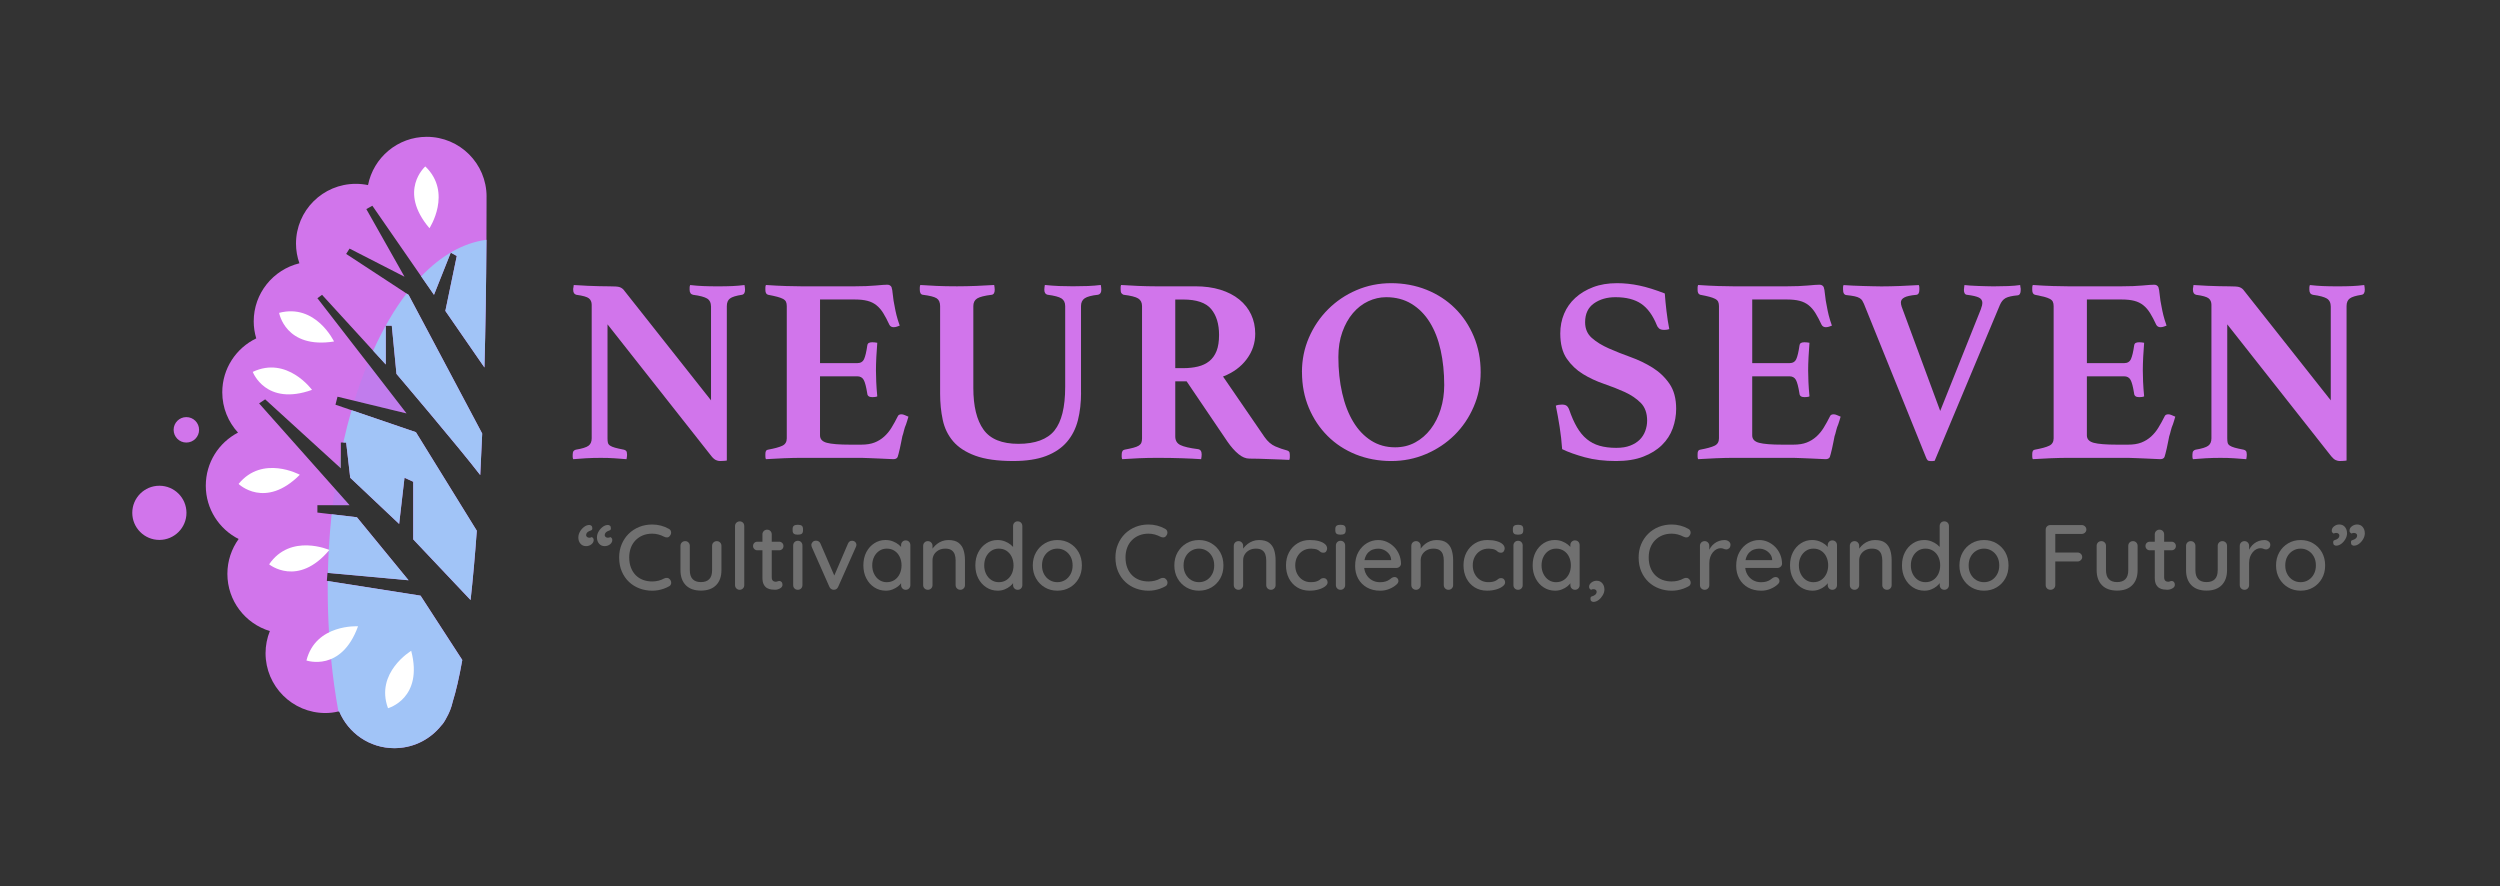 <svg xmlns="http://www.w3.org/2000/svg" width="189" height="67" viewBox="0 0 189 67" fill="none"><rect x="0" y="0" width="189" height="67" fill="#333333" stroke="none"/><path d="M36.783 14.868V15.445C36.783 16.359 36.78 17.251 36.776 18.128C36.754 21.62 36.704 24.834 36.624 27.782L33.669 23.505L34.533 19.352L34.078 19.099L32.81 22.288L31.841 20.891L30.758 19.324L28.15 15.554L27.694 15.806L30.147 20.151L30.58 20.921L29.869 20.556L26.426 18.793L26.169 19.197L29.395 21.31L30.732 22.187L30.887 22.288L36.454 32.777C36.407 33.867 36.36 34.912 36.306 35.915C34.763 33.899 29.974 28.267 29.974 28.267L29.619 24.619H29.164V27.555L28.21 26.515L27.393 25.619L24.348 22.29L23.994 22.543L27.083 26.533L27.806 27.464L30.732 31.253L26.791 30.297L26.134 30.138L25.516 29.99L25.361 30.597L26 30.813L26.577 31.011L31.443 32.673L36.045 40.123C35.904 42.077 35.746 43.818 35.575 45.363L31.24 40.777V36.42L30.579 36.118L30.175 39.61L26.476 36.118L26.169 33.456H25.768V35.405L25.591 35.242L25.433 35.101L20.047 30.19L19.588 30.497L25.314 36.939L25.331 36.961L26.426 38.192H23.995V38.749L25.068 38.876L25.311 38.905L26.983 39.103L30.887 43.866L25.596 43.383L24.791 43.311L24.758 43.308L24.708 43.918L24.78 43.928L25.68 44.069L31.796 45.033L34.949 49.894V49.897C34.718 51.208 34.476 52.248 34.226 53.047C34.129 53.484 33.966 53.899 33.746 54.278C33.616 54.531 33.486 54.727 33.356 54.856C32.569 55.842 31.38 56.492 30.032 56.553C29.963 56.56 29.891 56.56 29.819 56.56C27.937 56.56 26.326 55.416 25.643 53.776C25.625 53.779 25.603 53.786 25.585 53.786C25.271 53.863 24.939 53.905 24.602 53.905C22.103 53.905 20.076 51.879 20.076 49.38C20.076 48.791 20.192 48.228 20.401 47.708C18.541 47.146 17.19 45.425 17.19 43.382C17.19 42.399 17.508 41.492 18.04 40.749C16.57 40.005 15.558 38.48 15.558 36.722C15.558 34.963 16.544 33.46 17.993 32.705C17.256 31.903 16.804 30.835 16.804 29.656C16.804 27.861 17.855 26.312 19.372 25.582C19.249 25.174 19.181 24.741 19.181 24.292C19.181 22.165 20.655 20.389 22.635 19.904C22.472 19.441 22.378 18.94 22.378 18.416C22.378 15.919 24.401 13.898 26.901 13.898C27.215 13.898 27.525 13.93 27.822 13.992C28.234 11.912 30.062 10.344 32.261 10.344C34.761 10.344 36.785 12.367 36.785 14.862L36.783 14.868Z" fill="#D175EB"></path><path d="M31.794 45.034L34.948 49.896V49.899C34.717 51.209 34.474 52.249 34.225 53.049C34.128 53.485 33.965 53.901 33.744 54.28C33.615 54.532 33.484 54.728 33.355 54.857C32.567 55.843 31.378 56.494 30.031 56.554C29.962 56.562 29.89 56.562 29.818 56.562C27.935 56.562 26.325 55.417 25.641 53.777C25.624 53.78 25.602 53.788 25.584 53.788C25.349 52.51 25.165 51.184 25.032 49.818C24.967 49.157 24.912 48.485 24.873 47.802C24.808 46.73 24.776 45.64 24.776 44.53C24.776 44.328 24.776 44.126 24.779 43.926L25.678 44.068L31.794 45.031V45.034Z" fill="#A1C4F7"></path><path d="M25.596 43.384L24.79 43.312C24.801 42.745 24.823 42.188 24.852 41.633C24.852 41.608 24.855 41.586 24.855 41.561C24.905 40.652 24.979 39.755 25.068 38.878L25.311 38.908L26.983 39.106L30.887 43.869L25.596 43.386V43.384Z" fill="#A1C4F7"></path><path d="M31.444 32.673L36.047 40.123C35.906 42.077 35.747 43.818 35.577 45.363L31.241 40.777V36.42L30.58 36.118L30.176 39.61L26.477 36.118L26.17 33.456H25.954C26.138 32.618 26.348 31.801 26.579 31.011L31.444 32.673Z" fill="#A1C4F7"></path><path d="M30.887 22.288L36.454 32.777C36.407 33.867 36.36 34.912 36.306 35.915C34.763 33.899 29.973 28.267 29.973 28.267L29.619 24.619H29.164V27.555L28.21 26.515C28.958 24.861 29.803 23.405 30.732 22.189L30.887 22.29V22.288Z" fill="#A1C4F7"></path><path d="M31.841 20.892C33.34 19.331 35.009 18.36 36.776 18.128C36.754 21.62 36.704 24.835 36.624 27.782L33.669 23.505L34.533 19.352L34.078 19.099L32.809 22.289L31.841 20.892Z" fill="#A1C4F7"></path><path d="M29.334 53.541C29.334 53.541 32.025 52.806 31.087 49.201C31.087 49.201 28.339 50.849 29.334 53.541Z" fill="white"></path><path d="M23.167 49.933C23.167 49.933 25.801 50.849 27.068 47.347C27.068 47.347 23.869 47.152 23.167 49.933Z" fill="white"></path><path d="M20.347 42.663C20.347 42.663 22.504 44.431 24.901 41.577C24.901 41.577 21.965 40.293 20.347 42.663Z" fill="white"></path><path d="M18.037 36.585C18.037 36.585 20.035 38.53 22.667 35.892C22.667 35.892 19.852 34.361 18.037 36.585Z" fill="white"></path><path d="M19.109 28.115C19.109 28.115 20.081 30.729 23.588 29.474C23.588 29.474 21.701 26.884 19.109 28.115Z" fill="white"></path><path d="M21.102 23.652C21.102 23.652 21.572 26.4 25.252 25.817C25.252 25.817 23.878 22.923 21.102 23.652Z" fill="white"></path><path d="M32.154 12.582C32.154 12.582 30.053 14.415 32.467 17.252C32.467 17.252 34.222 14.571 32.154 12.582Z" fill="white"></path><path opacity="0.16" d="M25.769 35.405L25.593 35.242C25.647 34.928 25.709 34.614 25.769 34.306V35.404V35.405Z" fill="#00FF57"></path><path opacity="0.16" d="M26.427 38.194H25.149C25.199 37.77 25.253 37.352 25.315 36.94L25.333 36.962L26.427 38.194Z" fill="#6A9EF4"></path><path opacity="0.16" d="M30.733 31.252L26.792 30.296C27.099 29.302 27.439 28.359 27.807 27.464L30.733 31.253V31.252Z" fill="#6A9EF4"></path><path d="M14.088 33.457C14.62 33.457 15.051 33.026 15.051 32.495C15.051 31.964 14.62 31.533 14.088 31.533C13.556 31.533 13.126 31.964 13.126 32.495C13.126 33.026 13.556 33.457 14.088 33.457Z" fill="#D175EB"></path><path d="M14.097 38.77C14.097 39.901 13.18 40.818 12.049 40.818C10.917 40.818 10 39.901 10 38.77C10 37.639 10.917 36.722 12.049 36.722C13.18 36.722 14.097 37.639 14.097 38.77Z" fill="#D175EB"></path><path d="M43.725 40.624C43.725 40.474 43.766 40.329 43.847 40.188C43.928 40.045 44.034 39.928 44.162 39.831C44.289 39.733 44.422 39.687 44.557 39.687C44.604 39.687 44.652 39.706 44.704 39.742C44.755 39.779 44.78 39.842 44.78 39.932C44.78 40.022 44.751 40.074 44.692 40.092C44.633 40.111 44.577 40.135 44.522 40.163C44.457 40.195 44.406 40.236 44.367 40.285C44.331 40.333 44.311 40.393 44.311 40.462C44.311 40.509 44.334 40.552 44.378 40.592C44.422 40.631 44.476 40.652 44.542 40.652C44.575 40.652 44.608 40.649 44.644 40.642C44.679 40.634 44.71 40.621 44.738 40.603C44.78 40.622 44.814 40.649 44.842 40.684C44.87 40.719 44.883 40.769 44.883 40.834C44.879 40.96 44.818 41.068 44.705 41.156C44.591 41.244 44.457 41.288 44.303 41.288C44.131 41.288 43.991 41.226 43.884 41.103C43.776 40.979 43.722 40.819 43.722 40.624H43.725ZM45.13 40.624C45.13 40.474 45.171 40.329 45.252 40.188C45.333 40.045 45.439 39.928 45.566 39.831C45.694 39.733 45.827 39.687 45.962 39.687C46.009 39.687 46.057 39.706 46.109 39.742C46.16 39.779 46.185 39.842 46.185 39.932C46.185 40.022 46.156 40.074 46.097 40.092C46.04 40.111 45.982 40.135 45.926 40.163C45.862 40.195 45.81 40.236 45.772 40.285C45.735 40.333 45.716 40.393 45.716 40.462C45.716 40.509 45.738 40.552 45.782 40.592C45.827 40.631 45.881 40.652 45.947 40.652C45.979 40.652 46.013 40.649 46.048 40.642C46.084 40.634 46.114 40.621 46.142 40.603C46.184 40.622 46.219 40.649 46.247 40.684C46.275 40.719 46.289 40.769 46.289 40.834C46.285 40.96 46.225 41.068 46.112 41.156C45.997 41.244 45.863 41.288 45.71 41.288C45.537 41.288 45.397 41.226 45.29 41.103C45.183 40.979 45.13 40.819 45.13 40.624Z" fill="#707070"></path><path d="M50.555 39.975C50.658 40.026 50.717 40.105 50.733 40.213C50.749 40.32 50.72 40.418 50.645 40.506C50.594 40.581 50.529 40.621 50.45 40.628C50.37 40.636 50.288 40.618 50.204 40.575C50.073 40.506 49.932 40.449 49.781 40.408C49.63 40.367 49.472 40.345 49.309 40.345C49.043 40.345 48.805 40.389 48.592 40.478C48.38 40.567 48.197 40.69 48.044 40.849C47.89 41.007 47.772 41.196 47.691 41.414C47.611 41.633 47.569 41.876 47.569 42.142C47.569 42.435 47.613 42.696 47.702 42.92C47.79 43.147 47.912 43.337 48.069 43.493C48.226 43.649 48.41 43.765 48.621 43.843C48.833 43.921 49.062 43.958 49.311 43.958C49.469 43.958 49.624 43.94 49.776 43.902C49.928 43.865 50.072 43.809 50.206 43.734C50.289 43.692 50.372 43.677 50.451 43.689C50.53 43.7 50.598 43.742 50.654 43.811C50.727 43.909 50.757 44.009 50.738 44.112C50.718 44.215 50.661 44.29 50.563 44.335C50.447 44.4 50.317 44.457 50.178 44.507C50.038 44.556 49.895 44.592 49.752 44.619C49.606 44.644 49.461 44.657 49.311 44.657C48.976 44.657 48.657 44.601 48.357 44.489C48.057 44.378 47.791 44.215 47.56 44C47.33 43.786 47.148 43.523 47.011 43.21C46.876 42.898 46.808 42.541 46.808 42.14C46.808 41.782 46.871 41.451 46.998 41.148C47.124 40.846 47.299 40.583 47.525 40.358C47.752 40.135 48.016 39.961 48.319 39.838C48.621 39.715 48.952 39.653 49.311 39.653C49.534 39.653 49.752 39.681 49.965 39.737C50.178 39.792 50.373 39.872 50.555 39.975Z" fill="#707070"></path><path d="M54.191 40.91C54.289 40.91 54.372 40.944 54.439 41.011C54.507 41.079 54.541 41.164 54.541 41.267V43.105C54.541 43.59 54.406 43.968 54.135 44.241C53.865 44.513 53.483 44.649 52.989 44.649C52.495 44.649 52.115 44.513 51.846 44.241C51.578 43.968 51.443 43.59 51.443 43.105V41.267C51.443 41.164 51.477 41.079 51.544 41.011C51.612 40.944 51.697 40.91 51.8 40.91C51.903 40.91 51.981 40.944 52.048 41.011C52.116 41.079 52.15 41.164 52.15 41.267V43.105C52.15 43.408 52.22 43.634 52.363 43.782C52.505 43.932 52.714 44.006 52.989 44.006C53.264 44.006 53.48 43.931 53.622 43.782C53.765 43.634 53.835 43.408 53.835 43.105V41.267C53.835 41.164 53.869 41.079 53.937 41.011C54.004 40.944 54.09 40.91 54.192 40.91H54.191Z" fill="#707070"></path><path d="M56.267 44.231C56.267 44.334 56.234 44.419 56.166 44.486C56.098 44.554 56.016 44.588 55.918 44.588C55.819 44.588 55.737 44.554 55.669 44.486C55.602 44.419 55.568 44.334 55.568 44.231V39.772C55.568 39.669 55.603 39.585 55.672 39.516C55.743 39.449 55.827 39.415 55.923 39.415C56.02 39.415 56.109 39.449 56.172 39.516C56.235 39.584 56.266 39.669 56.266 39.772V44.231H56.267Z" fill="#707070"></path><path d="M57.259 40.953H58.902C58.995 40.953 59.072 40.985 59.136 41.047C59.199 41.11 59.23 41.188 59.23 41.281C59.23 41.373 59.199 41.451 59.136 41.511C59.072 41.572 58.995 41.602 58.902 41.602H57.259C57.166 41.602 57.089 41.572 57.025 41.508C56.962 41.445 56.931 41.367 56.931 41.275C56.931 41.182 56.964 41.105 57.025 41.044C57.089 40.984 57.166 40.953 57.259 40.953ZM57.994 40.044C58.097 40.044 58.181 40.078 58.245 40.145C58.31 40.213 58.344 40.298 58.344 40.401V43.643C58.344 43.727 58.357 43.794 58.385 43.846C58.413 43.897 58.451 43.931 58.501 43.95C58.549 43.969 58.599 43.978 58.651 43.978C58.702 43.978 58.748 43.969 58.787 43.95C58.827 43.931 58.876 43.922 58.931 43.922C58.987 43.922 59.039 43.947 59.086 43.999C59.133 44.05 59.156 44.121 59.156 44.209C59.156 44.321 59.096 44.412 58.974 44.481C58.852 44.551 58.723 44.585 58.583 44.585C58.504 44.585 58.411 44.578 58.304 44.564C58.197 44.551 58.094 44.516 57.992 44.46C57.891 44.404 57.809 44.315 57.741 44.191C57.673 44.068 57.64 43.894 57.64 43.67V40.399C57.64 40.296 57.675 40.211 57.744 40.144C57.813 40.076 57.898 40.042 57.995 40.042L57.994 40.044Z" fill="#707070"></path><path d="M60.307 40.421C60.172 40.421 60.074 40.396 60.013 40.348C59.953 40.299 59.922 40.215 59.922 40.099V39.988C59.922 39.872 59.954 39.789 60.021 39.742C60.085 39.697 60.184 39.673 60.315 39.673C60.454 39.673 60.554 39.698 60.616 39.747C60.676 39.795 60.707 39.876 60.707 39.988V40.099C60.707 40.221 60.675 40.304 60.613 40.351C60.551 40.398 60.448 40.421 60.309 40.421H60.307ZM60.664 44.231C60.664 44.334 60.632 44.419 60.566 44.486C60.501 44.554 60.416 44.588 60.315 44.588C60.213 44.588 60.128 44.554 60.063 44.486C59.997 44.419 59.965 44.334 59.965 44.231V41.239C59.965 41.137 59.998 41.051 60.066 40.984C60.134 40.916 60.216 40.883 60.315 40.883C60.417 40.883 60.501 40.916 60.566 40.984C60.63 41.051 60.664 41.137 60.664 41.239V44.231Z" fill="#707070"></path><path d="M61.691 40.875C61.762 40.875 61.828 40.894 61.891 40.931C61.954 40.968 62 41.023 62.028 41.098L63.126 43.636L62.992 43.699L64.103 41.106C64.167 40.951 64.273 40.878 64.417 40.882C64.51 40.882 64.589 40.912 64.651 40.973C64.714 41.034 64.745 41.109 64.745 41.197C64.745 41.225 64.74 41.255 64.73 41.288C64.721 41.32 64.71 41.348 64.695 41.372L63.367 44.363C63.306 44.502 63.206 44.577 63.067 44.586C62.996 44.595 62.927 44.58 62.857 44.541C62.786 44.501 62.735 44.442 62.702 44.363L61.381 41.379C61.372 41.355 61.362 41.329 61.353 41.298C61.344 41.269 61.339 41.232 61.339 41.189C61.339 41.12 61.371 41.05 61.433 40.979C61.496 40.909 61.581 40.875 61.688 40.875H61.691Z" fill="#707070"></path><path d="M68.473 40.855C68.576 40.855 68.66 40.888 68.724 40.956C68.789 41.023 68.823 41.109 68.823 41.212V44.231C68.823 44.334 68.79 44.419 68.724 44.486C68.66 44.554 68.574 44.588 68.473 44.588C68.372 44.588 68.286 44.554 68.222 44.486C68.157 44.419 68.123 44.334 68.123 44.231V43.727L68.27 43.755C68.27 43.834 68.237 43.927 68.169 44.031C68.101 44.135 68.009 44.235 67.893 44.328C67.776 44.42 67.638 44.498 67.48 44.561C67.321 44.624 67.15 44.655 66.97 44.655C66.648 44.655 66.358 44.573 66.103 44.407C65.847 44.242 65.644 44.015 65.494 43.725C65.344 43.437 65.271 43.108 65.271 42.739C65.271 42.371 65.344 42.03 65.494 41.743C65.644 41.457 65.846 41.232 66.1 41.069C66.354 40.906 66.635 40.825 66.942 40.825C67.142 40.825 67.327 40.858 67.497 40.924C67.668 40.988 67.815 41.074 67.941 41.175C68.067 41.278 68.164 41.385 68.235 41.5C68.304 41.614 68.339 41.721 68.339 41.824L68.123 41.845V41.209C68.123 41.11 68.156 41.026 68.222 40.957C68.286 40.888 68.372 40.853 68.473 40.853V40.855ZM67.046 44.013C67.265 44.013 67.459 43.958 67.627 43.846C67.794 43.734 67.925 43.581 68.017 43.388C68.11 43.194 68.157 42.979 68.157 42.741C68.157 42.503 68.11 42.288 68.017 42.095C67.925 41.901 67.794 41.749 67.627 41.641C67.459 41.53 67.265 41.476 67.046 41.476C66.827 41.476 66.642 41.53 66.476 41.641C66.31 41.751 66.181 41.901 66.084 42.092C65.988 42.283 65.941 42.5 65.941 42.742C65.941 42.985 65.988 43.195 66.084 43.389C66.179 43.583 66.31 43.736 66.476 43.847C66.641 43.959 66.832 44.015 67.046 44.015V44.013Z" fill="#707070"></path><path d="M71.694 40.827C72.025 40.827 72.282 40.896 72.463 41.032C72.645 41.17 72.771 41.354 72.843 41.585C72.915 41.815 72.952 42.072 72.952 42.358V44.231C72.952 44.334 72.918 44.419 72.851 44.486C72.783 44.554 72.701 44.588 72.602 44.588C72.5 44.588 72.414 44.554 72.347 44.486C72.279 44.419 72.245 44.334 72.245 44.231V42.365C72.245 42.197 72.222 42.046 72.176 41.914C72.129 41.78 72.05 41.674 71.938 41.595C71.826 41.516 71.668 41.476 71.462 41.476C71.271 41.476 71.103 41.516 70.96 41.595C70.816 41.674 70.702 41.78 70.62 41.914C70.539 42.046 70.498 42.197 70.498 42.365V44.231C70.498 44.334 70.464 44.419 70.397 44.486C70.329 44.554 70.247 44.588 70.148 44.588C70.046 44.588 69.96 44.554 69.893 44.486C69.825 44.419 69.791 44.334 69.791 44.231V41.267C69.791 41.165 69.825 41.079 69.893 41.012C69.96 40.944 70.046 40.91 70.148 40.91C70.251 40.91 70.329 40.944 70.397 41.012C70.464 41.079 70.498 41.165 70.498 41.267V41.658L70.372 41.729C70.404 41.626 70.461 41.523 70.542 41.417C70.623 41.313 70.723 41.215 70.839 41.123C70.955 41.032 71.086 40.96 71.23 40.907C71.375 40.855 71.528 40.827 71.691 40.827H71.694Z" fill="#707070"></path><path d="M76.939 39.415C77.042 39.415 77.126 39.448 77.19 39.516C77.255 39.584 77.289 39.669 77.289 39.772V44.23C77.289 44.333 77.256 44.419 77.19 44.486C77.126 44.554 77.04 44.588 76.939 44.588C76.838 44.588 76.752 44.554 76.688 44.486C76.623 44.419 76.589 44.333 76.589 44.23V43.727L76.736 43.734C76.736 43.822 76.702 43.919 76.635 44.023C76.567 44.128 76.475 44.229 76.358 44.323C76.242 44.419 76.104 44.498 75.945 44.561C75.787 44.624 75.616 44.655 75.436 44.655C75.114 44.655 74.824 44.573 74.569 44.407C74.313 44.242 74.11 44.016 73.96 43.73C73.81 43.443 73.737 43.114 73.737 42.741C73.737 42.368 73.81 42.038 73.96 41.752C74.11 41.465 74.311 41.239 74.566 41.075C74.82 40.909 75.1 40.826 75.408 40.826C75.608 40.826 75.793 40.859 75.963 40.925C76.134 40.989 76.281 41.075 76.407 41.176C76.533 41.279 76.63 41.386 76.701 41.501C76.77 41.615 76.805 41.723 76.805 41.825L76.589 41.846V39.77C76.589 39.667 76.621 39.584 76.688 39.514C76.752 39.447 76.838 39.413 76.939 39.413V39.415ZM75.512 44.013C75.735 44.013 75.929 43.957 76.095 43.846C76.261 43.734 76.391 43.583 76.483 43.392C76.576 43.201 76.623 42.983 76.623 42.742C76.623 42.501 76.576 42.284 76.483 42.091C76.391 41.9 76.26 41.751 76.092 41.64C75.925 41.53 75.731 41.476 75.512 41.476C75.293 41.476 75.108 41.53 74.942 41.64C74.776 41.751 74.646 41.9 74.549 42.091C74.454 42.282 74.407 42.5 74.407 42.742C74.407 42.985 74.454 43.201 74.549 43.392C74.645 43.583 74.776 43.734 74.942 43.846C75.106 43.957 75.297 44.013 75.512 44.013Z" fill="#707070"></path><path d="M81.79 42.748C81.79 43.121 81.709 43.451 81.546 43.737C81.383 44.024 81.161 44.248 80.882 44.411C80.603 44.575 80.288 44.655 79.938 44.655C79.588 44.655 79.274 44.575 78.995 44.411C78.716 44.248 78.492 44.024 78.328 43.737C78.162 43.451 78.079 43.121 78.079 42.748C78.079 42.375 78.162 42.039 78.328 41.752C78.492 41.466 78.716 41.239 78.995 41.075C79.274 40.91 79.59 40.827 79.938 40.827C80.287 40.827 80.603 40.909 80.882 41.075C81.161 41.241 81.383 41.466 81.546 41.752C81.709 42.039 81.79 42.371 81.79 42.748ZM81.09 42.748C81.09 42.493 81.039 42.269 80.936 42.081C80.833 41.893 80.695 41.745 80.52 41.638C80.345 41.53 80.151 41.476 79.937 41.476C79.722 41.476 79.527 41.529 79.349 41.638C79.171 41.745 79.032 41.893 78.93 42.081C78.827 42.271 78.776 42.493 78.776 42.748C78.776 43.004 78.827 43.214 78.93 43.405C79.033 43.596 79.173 43.746 79.349 43.853C79.527 43.96 79.722 44.013 79.937 44.013C80.151 44.013 80.345 43.96 80.52 43.853C80.695 43.746 80.833 43.597 80.936 43.405C81.039 43.214 81.09 42.995 81.09 42.748Z" fill="#707070"></path><path d="M88.075 39.975C88.177 40.026 88.236 40.105 88.252 40.213C88.269 40.32 88.239 40.418 88.164 40.506C88.113 40.581 88.048 40.621 87.969 40.628C87.889 40.636 87.807 40.618 87.723 40.575C87.593 40.506 87.452 40.449 87.3 40.408C87.149 40.367 86.992 40.345 86.829 40.345C86.562 40.345 86.324 40.389 86.111 40.478C85.9 40.567 85.716 40.69 85.563 40.849C85.409 41.007 85.291 41.196 85.211 41.414C85.13 41.633 85.089 41.876 85.089 42.142C85.089 42.435 85.133 42.696 85.221 42.92C85.309 43.147 85.431 43.337 85.588 43.493C85.746 43.649 85.929 43.765 86.141 43.843C86.352 43.921 86.582 43.958 86.83 43.958C86.989 43.958 87.143 43.94 87.296 43.902C87.447 43.865 87.591 43.809 87.725 43.734C87.809 43.692 87.891 43.677 87.97 43.689C88.05 43.7 88.117 43.742 88.173 43.811C88.247 43.909 88.276 44.009 88.257 44.112C88.238 44.215 88.18 44.29 88.082 44.335C87.966 44.4 87.837 44.457 87.697 44.507C87.557 44.556 87.415 44.592 87.271 44.619C87.125 44.644 86.98 44.657 86.83 44.657C86.495 44.657 86.176 44.601 85.876 44.489C85.576 44.378 85.311 44.215 85.08 44C84.849 43.786 84.667 43.523 84.53 43.21C84.395 42.898 84.327 42.541 84.327 42.14C84.327 41.782 84.391 41.451 84.517 41.148C84.643 40.846 84.818 40.583 85.044 40.358C85.271 40.135 85.535 39.961 85.838 39.838C86.141 39.715 86.471 39.653 86.83 39.653C87.053 39.653 87.271 39.681 87.484 39.737C87.697 39.792 87.892 39.872 88.075 39.975Z" fill="#707070"></path><path d="M92.492 42.748C92.492 43.121 92.411 43.451 92.247 43.737C92.084 44.024 91.862 44.248 91.583 44.411C91.303 44.575 90.987 44.655 90.639 44.655C90.291 44.655 89.975 44.575 89.696 44.411C89.417 44.248 89.193 44.024 89.029 43.737C88.864 43.451 88.78 43.121 88.78 42.748C88.78 42.375 88.863 42.039 89.029 41.752C89.195 41.466 89.417 41.239 89.696 41.075C89.975 40.909 90.289 40.827 90.639 40.827C90.989 40.827 91.303 40.909 91.583 41.075C91.862 41.241 92.084 41.466 92.247 41.752C92.41 42.039 92.492 42.371 92.492 42.748ZM91.794 42.748C91.794 42.493 91.743 42.269 91.64 42.081C91.537 41.893 91.399 41.745 91.224 41.638C91.049 41.53 90.855 41.476 90.641 41.476C90.426 41.476 90.231 41.529 90.053 41.638C89.875 41.745 89.735 41.893 89.633 42.081C89.53 42.271 89.478 42.493 89.478 42.748C89.478 43.004 89.53 43.214 89.633 43.405C89.735 43.596 89.875 43.746 90.053 43.853C90.231 43.96 90.426 44.013 90.641 44.013C90.855 44.013 91.049 43.96 91.224 43.853C91.399 43.746 91.537 43.597 91.64 43.405C91.743 43.214 91.794 42.995 91.794 42.748Z" fill="#707070"></path><path d="M95.177 40.827C95.508 40.827 95.765 40.896 95.945 41.032C96.128 41.17 96.254 41.354 96.326 41.585C96.398 41.815 96.435 42.072 96.435 42.358V44.231C96.435 44.334 96.401 44.419 96.333 44.486C96.266 44.554 96.183 44.588 96.085 44.588C95.982 44.588 95.897 44.554 95.829 44.486C95.762 44.419 95.728 44.334 95.728 44.231V42.365C95.728 42.197 95.704 42.046 95.659 41.914C95.612 41.78 95.533 41.674 95.421 41.595C95.309 41.516 95.15 41.476 94.945 41.476C94.754 41.476 94.586 41.516 94.442 41.595C94.298 41.674 94.185 41.78 94.103 41.914C94.022 42.046 93.981 42.197 93.981 42.365V44.231C93.981 44.334 93.947 44.419 93.879 44.486C93.812 44.554 93.73 44.588 93.631 44.588C93.528 44.588 93.443 44.554 93.375 44.486C93.308 44.419 93.274 44.334 93.274 44.231V41.267C93.274 41.165 93.308 41.079 93.375 41.012C93.443 40.944 93.528 40.91 93.631 40.91C93.734 40.91 93.812 40.944 93.879 41.012C93.947 41.079 93.981 41.165 93.981 41.267V41.658L93.854 41.729C93.887 41.626 93.944 41.523 94.025 41.417C94.106 41.313 94.206 41.215 94.322 41.123C94.438 41.032 94.569 40.96 94.713 40.907C94.858 40.855 95.011 40.827 95.174 40.827H95.177Z" fill="#707070"></path><path d="M99.035 40.827C99.287 40.827 99.51 40.853 99.707 40.907C99.903 40.96 100.055 41.035 100.166 41.131C100.276 41.226 100.33 41.337 100.33 41.463C100.33 41.542 100.307 41.616 100.261 41.683C100.214 41.751 100.145 41.785 100.051 41.785C99.982 41.785 99.925 41.774 99.88 41.752C99.836 41.73 99.797 41.704 99.761 41.669C99.726 41.633 99.681 41.602 99.625 41.575C99.573 41.542 99.497 41.517 99.394 41.501C99.291 41.485 99.203 41.476 99.128 41.476C98.881 41.476 98.668 41.532 98.489 41.644C98.31 41.755 98.17 41.905 98.07 42.095C97.97 42.283 97.92 42.499 97.92 42.741C97.92 42.983 97.97 43.199 98.07 43.39C98.17 43.581 98.308 43.733 98.483 43.844C98.658 43.956 98.862 44.012 99.094 44.012C99.23 44.012 99.343 44.002 99.434 43.981C99.525 43.96 99.6 43.932 99.662 43.9C99.737 43.859 99.798 43.815 99.847 43.771C99.895 43.727 99.964 43.705 100.052 43.705C100.155 43.705 100.233 43.736 100.286 43.799C100.339 43.862 100.367 43.94 100.367 44.032C100.367 44.135 100.305 44.234 100.182 44.329C100.058 44.425 99.894 44.503 99.689 44.563C99.484 44.623 99.256 44.654 99.005 44.654C98.646 44.654 98.332 44.57 98.064 44.403C97.797 44.235 97.588 44.006 97.441 43.718C97.294 43.43 97.221 43.102 97.221 42.739C97.221 42.377 97.297 42.043 97.451 41.757C97.606 41.47 97.819 41.242 98.091 41.075C98.362 40.907 98.678 40.824 99.038 40.824L99.035 40.827Z" fill="#707070"></path><path d="M101.335 40.421C101.2 40.421 101.102 40.396 101.042 40.348C100.981 40.299 100.95 40.215 100.95 40.099V39.988C100.95 39.872 100.983 39.789 101.049 39.742C101.114 39.697 101.212 39.673 101.343 39.673C101.482 39.673 101.582 39.698 101.644 39.747C101.704 39.795 101.735 39.876 101.735 39.988V40.099C101.735 40.221 101.703 40.304 101.641 40.351C101.579 40.398 101.477 40.421 101.337 40.421H101.335ZM101.693 44.231C101.693 44.334 101.66 44.419 101.594 44.486C101.529 44.554 101.444 44.588 101.343 44.588C101.241 44.588 101.156 44.554 101.092 44.486C101.025 44.419 100.993 44.334 100.993 44.231V41.239C100.993 41.137 101.027 41.051 101.094 40.984C101.162 40.916 101.244 40.883 101.343 40.883C101.446 40.883 101.529 40.916 101.594 40.984C101.659 41.051 101.693 41.137 101.693 41.239V44.231Z" fill="#707070"></path><path d="M104.35 44.657C103.962 44.657 103.627 44.576 103.343 44.416C103.059 44.254 102.839 44.034 102.682 43.752C102.524 43.47 102.448 43.147 102.448 42.784C102.448 42.374 102.53 42.023 102.696 41.732C102.862 41.441 103.077 41.218 103.343 41.06C103.609 40.903 103.891 40.827 104.189 40.827C104.417 40.827 104.635 40.872 104.839 40.963C105.045 41.054 105.227 41.179 105.388 41.341C105.55 41.502 105.676 41.691 105.769 41.907C105.862 42.124 105.912 42.359 105.916 42.616C105.912 42.709 105.875 42.787 105.804 42.847C105.734 42.907 105.653 42.938 105.559 42.938H102.84L102.673 42.344H105.302L105.17 42.471V42.296C105.155 42.133 105.099 41.99 105.002 41.87C104.904 41.749 104.785 41.654 104.642 41.583C104.499 41.513 104.35 41.479 104.191 41.479C104.051 41.479 103.917 41.501 103.79 41.545C103.662 41.589 103.547 41.66 103.447 41.758C103.347 41.857 103.268 41.986 103.209 42.146C103.15 42.308 103.121 42.506 103.121 42.744C103.121 43 103.174 43.223 103.283 43.415C103.39 43.606 103.534 43.755 103.716 43.859C103.898 43.963 104.098 44.016 104.317 44.016C104.489 44.016 104.63 43.999 104.74 43.963C104.851 43.928 104.943 43.886 105.02 43.834C105.096 43.783 105.162 43.734 105.218 43.687C105.289 43.646 105.356 43.624 105.421 43.624C105.509 43.624 105.582 43.653 105.638 43.711C105.694 43.769 105.722 43.839 105.722 43.916C105.722 44.019 105.671 44.112 105.568 44.196C105.441 44.317 105.268 44.423 105.048 44.517C104.826 44.61 104.595 44.657 104.352 44.657H104.35Z" fill="#707070"></path><path d="M108.599 40.827C108.93 40.827 109.187 40.896 109.368 41.032C109.55 41.17 109.676 41.354 109.748 41.585C109.82 41.815 109.857 42.072 109.857 42.358V44.231C109.857 44.334 109.823 44.419 109.756 44.486C109.688 44.554 109.606 44.588 109.507 44.588C109.404 44.588 109.319 44.554 109.252 44.486C109.184 44.419 109.15 44.334 109.15 44.231V42.365C109.15 42.197 109.127 42.046 109.081 41.914C109.034 41.78 108.955 41.674 108.843 41.595C108.731 41.516 108.573 41.476 108.367 41.476C108.176 41.476 108.008 41.516 107.864 41.595C107.72 41.674 107.607 41.78 107.525 41.914C107.444 42.046 107.403 42.197 107.403 42.365V44.231C107.403 44.334 107.369 44.419 107.301 44.486C107.234 44.554 107.152 44.588 107.053 44.588C106.95 44.588 106.865 44.554 106.797 44.486C106.73 44.419 106.696 44.334 106.696 44.231V41.267C106.696 41.165 106.73 41.079 106.797 41.012C106.865 40.944 106.95 40.91 107.053 40.91C107.156 40.91 107.234 40.944 107.301 41.012C107.369 41.079 107.403 41.165 107.403 41.267V41.658L107.277 41.729C107.309 41.626 107.366 41.523 107.447 41.417C107.528 41.313 107.628 41.215 107.744 41.123C107.86 41.032 107.991 40.96 108.135 40.907C108.28 40.855 108.433 40.827 108.596 40.827H108.599Z" fill="#707070"></path><path d="M112.458 40.827C112.71 40.827 112.933 40.853 113.13 40.907C113.327 40.962 113.478 41.035 113.588 41.131C113.699 41.226 113.753 41.337 113.753 41.463C113.753 41.542 113.73 41.616 113.682 41.683C113.635 41.751 113.566 41.785 113.472 41.785C113.403 41.785 113.346 41.774 113.302 41.752C113.258 41.732 113.218 41.704 113.183 41.669C113.148 41.633 113.102 41.602 113.046 41.575C112.995 41.542 112.918 41.517 112.815 41.501C112.713 41.485 112.624 41.476 112.55 41.476C112.303 41.476 112.09 41.532 111.91 41.644C111.731 41.755 111.591 41.905 111.49 42.095C111.39 42.283 111.34 42.499 111.34 42.741C111.34 42.983 111.39 43.199 111.49 43.39C111.59 43.581 111.728 43.733 111.903 43.844C112.078 43.956 112.281 44.012 112.514 44.012C112.649 44.012 112.763 44.002 112.854 43.981C112.945 43.96 113.02 43.932 113.081 43.9C113.155 43.859 113.218 43.815 113.267 43.771C113.315 43.727 113.384 43.705 113.472 43.705C113.575 43.705 113.653 43.736 113.706 43.799C113.759 43.862 113.787 43.94 113.787 44.032C113.787 44.135 113.725 44.234 113.602 44.329C113.478 44.425 113.314 44.503 113.108 44.563C112.904 44.623 112.674 44.654 112.423 44.654C112.065 44.654 111.75 44.57 111.483 44.403C111.215 44.235 111.008 44.006 110.861 43.718C110.714 43.43 110.641 43.102 110.641 42.739C110.641 42.377 110.717 42.043 110.871 41.757C111.026 41.47 111.239 41.242 111.511 41.075C111.782 40.907 112.098 40.824 112.458 40.824V40.827Z" fill="#707070"></path><path d="M114.758 40.421C114.623 40.421 114.524 40.396 114.464 40.348C114.404 40.299 114.373 40.215 114.373 40.099V39.988C114.373 39.872 114.405 39.789 114.472 39.742C114.536 39.697 114.635 39.673 114.765 39.673C114.905 39.673 115.005 39.698 115.067 39.747C115.127 39.795 115.158 39.876 115.158 39.988V40.099C115.158 40.221 115.125 40.304 115.064 40.351C115.002 40.398 114.899 40.421 114.76 40.421H114.758ZM115.115 44.231C115.115 44.334 115.083 44.419 115.017 44.486C114.952 44.554 114.867 44.588 114.765 44.588C114.664 44.588 114.579 44.554 114.514 44.486C114.448 44.419 114.416 44.334 114.416 44.231V41.239C114.416 41.137 114.449 41.051 114.517 40.984C114.585 40.916 114.667 40.883 114.765 40.883C114.868 40.883 114.952 40.916 115.017 40.984C115.081 41.051 115.115 41.137 115.115 41.239V44.231Z" fill="#707070"></path><path d="M119.071 40.855C119.174 40.855 119.258 40.888 119.322 40.956C119.387 41.023 119.421 41.109 119.421 41.212V44.231C119.421 44.334 119.389 44.419 119.322 44.486C119.258 44.554 119.173 44.588 119.071 44.588C118.97 44.588 118.885 44.554 118.82 44.486C118.754 44.419 118.721 44.334 118.721 44.231V43.727L118.868 43.755C118.868 43.834 118.835 43.927 118.767 44.031C118.699 44.135 118.607 44.235 118.491 44.328C118.375 44.42 118.237 44.498 118.078 44.561C117.919 44.624 117.749 44.655 117.568 44.655C117.246 44.655 116.957 44.573 116.701 44.407C116.444 44.242 116.241 44.015 116.093 43.725C115.943 43.437 115.869 43.108 115.869 42.739C115.869 42.371 115.944 42.03 116.093 41.743C116.241 41.457 116.444 41.232 116.696 41.069C116.949 40.906 117.231 40.825 117.539 40.825C117.738 40.825 117.924 40.858 118.094 40.924C118.264 40.99 118.413 41.074 118.538 41.175C118.663 41.276 118.761 41.385 118.832 41.5C118.901 41.614 118.936 41.721 118.936 41.824L118.719 41.845V41.209C118.719 41.11 118.751 41.026 118.817 40.957C118.882 40.888 118.965 40.853 119.068 40.853L119.071 40.855ZM117.646 44.013C117.865 44.013 118.059 43.958 118.226 43.846C118.394 43.734 118.525 43.581 118.619 43.388C118.711 43.194 118.758 42.979 118.758 42.741C118.758 42.503 118.711 42.288 118.619 42.095C118.526 41.901 118.395 41.749 118.226 41.641C118.057 41.532 117.865 41.476 117.646 41.476C117.427 41.476 117.242 41.53 117.076 41.641C116.91 41.751 116.78 41.901 116.685 42.092C116.589 42.283 116.541 42.5 116.541 42.742C116.541 42.985 116.589 43.195 116.685 43.389C116.78 43.583 116.911 43.736 117.076 43.847C117.242 43.959 117.431 44.015 117.646 44.015V44.013Z" fill="#707070"></path><path d="M121.294 44.566C121.294 44.71 121.253 44.855 121.168 44.999C121.083 45.143 120.98 45.264 120.854 45.359C120.727 45.455 120.595 45.503 120.455 45.503C120.408 45.503 120.361 45.485 120.311 45.45C120.261 45.415 120.238 45.353 120.238 45.265C120.238 45.167 120.267 45.111 120.326 45.095C120.383 45.078 120.441 45.056 120.497 45.029C120.561 44.996 120.613 44.955 120.651 44.907C120.688 44.858 120.707 44.801 120.707 44.736C120.707 44.68 120.685 44.633 120.641 44.596C120.596 44.56 120.539 44.541 120.47 44.541C120.442 44.541 120.41 44.544 120.376 44.551C120.342 44.558 120.31 44.572 120.282 44.589C120.241 44.566 120.206 44.538 120.178 44.505C120.15 44.473 120.135 44.425 120.135 44.358C120.135 44.237 120.194 44.131 120.31 44.041C120.426 43.95 120.56 43.904 120.708 43.904C120.886 43.904 121.027 43.968 121.134 44.094C121.242 44.22 121.294 44.378 121.294 44.569V44.566Z" fill="#707070"></path><path d="M127.628 39.975C127.731 40.026 127.79 40.105 127.806 40.213C127.822 40.32 127.793 40.418 127.718 40.506C127.666 40.581 127.602 40.621 127.522 40.628C127.443 40.636 127.361 40.618 127.277 40.575C127.146 40.506 127.005 40.449 126.854 40.408C126.702 40.367 126.545 40.345 126.382 40.345C126.116 40.345 125.878 40.389 125.665 40.478C125.453 40.567 125.27 40.69 125.117 40.849C124.962 41.007 124.845 41.196 124.764 41.414C124.683 41.633 124.642 41.876 124.642 42.142C124.642 42.435 124.686 42.696 124.774 42.92C124.862 43.147 124.984 43.337 125.142 43.493C125.299 43.649 125.483 43.765 125.694 43.843C125.906 43.921 126.135 43.958 126.383 43.958C126.542 43.958 126.696 43.94 126.849 43.902C127.001 43.865 127.145 43.809 127.278 43.734C127.362 43.692 127.444 43.677 127.524 43.689C127.603 43.7 127.671 43.742 127.727 43.811C127.8 43.909 127.829 44.009 127.81 44.112C127.791 44.215 127.734 44.29 127.635 44.335C127.519 44.4 127.39 44.457 127.25 44.507C127.111 44.556 126.968 44.592 126.824 44.619C126.679 44.644 126.533 44.657 126.383 44.657C126.048 44.657 125.729 44.601 125.43 44.489C125.13 44.378 124.864 44.215 124.633 44C124.403 43.786 124.22 43.523 124.084 43.21C123.948 42.898 123.881 42.541 123.881 42.14C123.881 41.782 123.944 41.451 124.07 41.148C124.197 40.846 124.372 40.583 124.598 40.358C124.824 40.135 125.089 39.961 125.392 39.838C125.694 39.715 126.025 39.653 126.383 39.653C126.607 39.653 126.824 39.681 127.037 39.737C127.25 39.792 127.446 39.872 127.628 39.975Z" fill="#707070"></path><path d="M128.873 44.588C128.77 44.588 128.685 44.554 128.617 44.486C128.549 44.419 128.516 44.334 128.516 44.231V41.267C128.516 41.165 128.549 41.079 128.617 41.012C128.685 40.944 128.77 40.91 128.873 40.91C128.976 40.91 129.053 40.944 129.121 41.012C129.189 41.079 129.222 41.165 129.222 41.267V42.05L129.152 41.749C129.189 41.618 129.246 41.498 129.324 41.386C129.4 41.275 129.493 41.176 129.6 41.093C129.707 41.009 129.828 40.943 129.96 40.897C130.092 40.85 130.232 40.828 130.376 40.828C130.498 40.828 130.602 40.86 130.69 40.927C130.779 40.993 130.824 41.074 130.824 41.17C130.824 41.297 130.792 41.388 130.726 41.447C130.661 41.505 130.588 41.535 130.51 41.535C130.439 41.535 130.372 41.52 130.307 41.489C130.242 41.458 130.164 41.444 130.076 41.444C129.978 41.444 129.878 41.469 129.776 41.52C129.674 41.572 129.581 41.648 129.497 41.748C129.413 41.848 129.347 41.965 129.299 42.1C129.25 42.236 129.225 42.387 129.225 42.554V44.232C129.225 44.335 129.192 44.42 129.124 44.488C129.056 44.555 128.974 44.589 128.876 44.589L128.873 44.588Z" fill="#707070"></path><path d="M133.158 44.657C132.771 44.657 132.435 44.576 132.151 44.416C131.867 44.254 131.647 44.034 131.49 43.752C131.334 43.47 131.256 43.147 131.256 42.784C131.256 42.374 131.338 42.023 131.504 41.732C131.669 41.441 131.885 41.218 132.151 41.06C132.417 40.904 132.699 40.827 132.997 40.827C133.225 40.827 133.443 40.872 133.648 40.963C133.853 41.054 134.036 41.179 134.197 41.341C134.358 41.501 134.485 41.691 134.577 41.907C134.67 42.124 134.72 42.359 134.724 42.616C134.72 42.709 134.682 42.787 134.612 42.847C134.543 42.907 134.461 42.938 134.369 42.938H131.648L131.481 42.344H134.11L133.976 42.471V42.296C133.963 42.133 133.907 41.99 133.809 41.87C133.71 41.749 133.591 41.654 133.449 41.583C133.306 41.513 133.156 41.479 132.997 41.479C132.858 41.479 132.724 41.501 132.596 41.545C132.468 41.589 132.354 41.66 132.254 41.758C132.154 41.857 132.075 41.986 132.016 42.146C131.957 42.308 131.929 42.506 131.929 42.744C131.929 43 131.982 43.223 132.089 43.415C132.197 43.606 132.341 43.755 132.523 43.859C132.705 43.963 132.905 44.016 133.124 44.016C133.296 44.016 133.437 43.999 133.547 43.963C133.657 43.928 133.75 43.886 133.826 43.834C133.903 43.783 133.97 43.734 134.026 43.687C134.095 43.646 134.164 43.624 134.229 43.624C134.317 43.624 134.389 43.653 134.445 43.711C134.501 43.769 134.529 43.839 134.529 43.916C134.529 44.019 134.477 44.112 134.374 44.196C134.248 44.317 134.075 44.423 133.853 44.517C133.631 44.61 133.4 44.657 133.158 44.657Z" fill="#707070"></path><path d="M138.527 40.855C138.63 40.855 138.714 40.888 138.779 40.956C138.843 41.023 138.877 41.109 138.877 41.212V44.231C138.877 44.334 138.845 44.419 138.779 44.486C138.714 44.554 138.629 44.588 138.527 44.588C138.426 44.588 138.341 44.554 138.276 44.486C138.211 44.419 138.177 44.334 138.177 44.231V43.727L138.324 43.755C138.324 43.834 138.291 43.927 138.223 44.031C138.155 44.135 138.063 44.235 137.947 44.328C137.831 44.42 137.693 44.498 137.534 44.561C137.375 44.624 137.205 44.655 137.024 44.655C136.702 44.655 136.413 44.573 136.157 44.407C135.901 44.242 135.698 44.015 135.549 43.725C135.399 43.437 135.325 43.108 135.325 42.739C135.325 42.371 135.399 42.03 135.549 41.743C135.698 41.457 135.9 41.232 136.154 41.069C136.408 40.906 136.689 40.825 136.996 40.825C137.196 40.825 137.381 40.858 137.551 40.924C137.722 40.988 137.869 41.074 137.995 41.175C138.122 41.278 138.219 41.385 138.289 41.5C138.358 41.614 138.394 41.721 138.394 41.824L138.177 41.845V41.209C138.177 41.11 138.21 41.026 138.276 40.957C138.341 40.888 138.426 40.853 138.527 40.853V40.855ZM137.1 44.013C137.319 44.013 137.513 43.958 137.681 43.846C137.848 43.734 137.979 43.581 138.072 43.388C138.164 43.194 138.211 42.979 138.211 42.741C138.211 42.503 138.164 42.288 138.072 42.095C137.979 41.901 137.848 41.749 137.681 41.641C137.513 41.53 137.319 41.476 137.1 41.476C136.881 41.476 136.696 41.53 136.53 41.641C136.364 41.751 136.235 41.901 136.138 42.092C136.042 42.283 135.995 42.5 135.995 42.742C135.995 42.985 136.042 43.195 136.138 43.389C136.233 43.583 136.364 43.736 136.53 43.847C136.695 43.959 136.886 44.015 137.1 44.015V44.013Z" fill="#707070"></path><path d="M141.75 40.827C142.08 40.827 142.337 40.896 142.518 41.032C142.7 41.17 142.827 41.354 142.899 41.585C142.971 41.815 143.008 42.072 143.008 42.358V44.231C143.008 44.334 142.974 44.419 142.906 44.486C142.839 44.554 142.756 44.588 142.658 44.588C142.555 44.588 142.47 44.554 142.402 44.486C142.335 44.419 142.301 44.334 142.301 44.231V42.365C142.301 42.197 142.277 42.046 142.232 41.914C142.185 41.78 142.105 41.674 141.994 41.595C141.882 41.516 141.723 41.476 141.518 41.476C141.326 41.476 141.159 41.516 141.015 41.595C140.871 41.674 140.758 41.78 140.675 41.914C140.595 42.046 140.554 42.197 140.554 42.365V44.231C140.554 44.334 140.52 44.419 140.452 44.486C140.385 44.554 140.302 44.588 140.204 44.588C140.101 44.588 140.016 44.554 139.948 44.486C139.88 44.419 139.847 44.334 139.847 44.231V41.267C139.847 41.165 139.88 41.079 139.948 41.012C140.016 40.944 140.101 40.91 140.204 40.91C140.307 40.91 140.385 40.944 140.452 41.012C140.52 41.079 140.554 41.165 140.554 41.267V41.658L140.427 41.729C140.459 41.626 140.517 41.523 140.598 41.417C140.678 41.313 140.778 41.215 140.894 41.123C141.011 41.032 141.141 40.96 141.285 40.907C141.431 40.855 141.584 40.827 141.747 40.827H141.75Z" fill="#707070"></path><path d="M146.992 39.415C147.094 39.415 147.178 39.448 147.243 39.516C147.308 39.584 147.341 39.669 147.341 39.772V44.23C147.341 44.333 147.309 44.419 147.243 44.486C147.178 44.554 147.093 44.588 146.992 44.588C146.89 44.588 146.805 44.554 146.74 44.486C146.674 44.419 146.642 44.333 146.642 44.23V43.727L146.789 43.734C146.789 43.822 146.755 43.919 146.687 44.023C146.62 44.128 146.527 44.229 146.411 44.323C146.295 44.419 146.157 44.498 145.998 44.561C145.84 44.624 145.669 44.655 145.488 44.655C145.166 44.655 144.877 44.573 144.621 44.407C144.364 44.242 144.161 44.016 144.013 43.73C143.863 43.443 143.79 43.114 143.79 42.741C143.79 42.368 143.864 42.038 144.013 41.752C144.161 41.465 144.364 41.239 144.617 41.075C144.87 40.91 145.152 40.826 145.459 40.826C145.659 40.826 145.844 40.859 146.014 40.925C146.185 40.991 146.333 41.075 146.458 41.176C146.583 41.278 146.682 41.386 146.752 41.501C146.821 41.615 146.856 41.723 146.856 41.825L146.639 41.846V39.77C146.639 39.667 146.671 39.584 146.737 39.514C146.802 39.447 146.886 39.413 146.989 39.413L146.992 39.415ZM145.566 44.013C145.79 44.013 145.985 43.957 146.15 43.846C146.316 43.734 146.445 43.583 146.538 43.392C146.63 43.201 146.677 42.983 146.677 42.742C146.677 42.501 146.63 42.284 146.538 42.091C146.445 41.9 146.314 41.751 146.145 41.64C145.976 41.53 145.784 41.476 145.565 41.476C145.346 41.476 145.161 41.53 144.995 41.64C144.828 41.751 144.699 41.9 144.604 42.091C144.508 42.282 144.46 42.5 144.46 42.742C144.46 42.985 144.508 43.201 144.604 43.392C144.699 43.583 144.83 43.734 144.995 43.846C145.161 43.957 145.35 44.013 145.565 44.013H145.566Z" fill="#707070"></path><path d="M151.844 42.748C151.844 43.121 151.763 43.451 151.6 43.737C151.437 44.024 151.215 44.248 150.936 44.411C150.656 44.575 150.342 44.655 149.992 44.655C149.642 44.655 149.328 44.575 149.049 44.411C148.77 44.248 148.546 44.024 148.382 43.737C148.216 43.451 148.133 43.121 148.133 42.748C148.133 42.375 148.216 42.039 148.382 41.752C148.546 41.466 148.77 41.239 149.049 41.075C149.328 40.91 149.644 40.827 149.992 40.827C150.34 40.827 150.656 40.909 150.936 41.075C151.215 41.241 151.437 41.466 151.6 41.752C151.763 42.039 151.844 42.371 151.844 42.748ZM151.144 42.748C151.144 42.493 151.093 42.269 150.99 42.081C150.887 41.893 150.749 41.745 150.574 41.638C150.399 41.53 150.205 41.476 149.991 41.476C149.776 41.476 149.581 41.529 149.403 41.638C149.225 41.745 149.086 41.893 148.984 42.081C148.881 42.271 148.83 42.493 148.83 42.748C148.83 43.004 148.881 43.214 148.984 43.405C149.087 43.596 149.227 43.746 149.403 43.853C149.581 43.96 149.776 44.013 149.991 44.013C150.205 44.013 150.399 43.96 150.574 43.853C150.749 43.746 150.887 43.597 150.99 43.405C151.093 43.214 151.144 42.995 151.144 42.748Z" fill="#707070"></path><path d="M155.024 44.588C154.912 44.588 154.823 44.554 154.755 44.487C154.687 44.419 154.654 44.334 154.654 44.231V40.051C154.654 39.948 154.687 39.863 154.755 39.795C154.823 39.728 154.908 39.694 155.011 39.694H157.374C157.472 39.694 157.556 39.726 157.625 39.792C157.694 39.859 157.729 39.939 157.729 40.036C157.729 40.125 157.694 40.202 157.625 40.267C157.556 40.332 157.471 40.365 157.374 40.365H155.332L155.381 40.295V41.854L155.338 41.77H157.058C157.156 41.77 157.24 41.802 157.309 41.868C157.38 41.935 157.413 42.018 157.413 42.12C157.413 42.203 157.378 42.28 157.309 42.347C157.24 42.415 157.155 42.449 157.058 42.449H155.324L155.38 42.386V44.231C155.38 44.334 155.344 44.419 155.275 44.487C155.206 44.554 155.121 44.588 155.024 44.588Z" fill="#707070"></path><path d="M161.253 40.91C161.352 40.91 161.434 40.944 161.501 41.011C161.569 41.079 161.603 41.164 161.603 41.267V43.105C161.603 43.59 161.468 43.968 161.197 44.241C160.927 44.513 160.545 44.649 160.051 44.649C159.557 44.649 159.177 44.513 158.908 44.241C158.64 43.968 158.507 43.59 158.507 43.105V41.267C158.507 41.164 158.54 41.079 158.608 41.011C158.676 40.944 158.761 40.91 158.864 40.91C158.967 40.91 159.044 40.944 159.112 41.011C159.18 41.079 159.213 41.164 159.213 41.267V43.105C159.213 43.408 159.284 43.634 159.427 43.782C159.569 43.932 159.778 44.006 160.053 44.006C160.327 44.006 160.543 43.931 160.684 43.782C160.827 43.634 160.897 43.408 160.897 43.105V41.267C160.897 41.164 160.931 41.079 160.999 41.011C161.066 40.944 161.152 40.91 161.255 40.91H161.253Z" fill="#707070"></path><path d="M162.526 40.953H164.169C164.261 40.953 164.341 40.985 164.402 41.047C164.464 41.109 164.497 41.188 164.497 41.281C164.497 41.373 164.464 41.451 164.402 41.511C164.339 41.572 164.261 41.602 164.169 41.602H162.526C162.433 41.602 162.355 41.572 162.292 41.508C162.229 41.445 162.198 41.367 162.198 41.275C162.198 41.182 162.229 41.105 162.292 41.044C162.355 40.984 162.433 40.953 162.526 40.953ZM163.259 40.044C163.362 40.044 163.446 40.078 163.511 40.145C163.575 40.213 163.609 40.298 163.609 40.401V43.643C163.609 43.727 163.624 43.794 163.652 43.846C163.68 43.897 163.718 43.931 163.766 43.95C163.815 43.969 163.865 43.978 163.916 43.978C163.968 43.978 164.013 43.969 164.053 43.95C164.092 43.931 164.139 43.922 164.195 43.922C164.251 43.922 164.303 43.947 164.35 43.999C164.395 44.05 164.419 44.121 164.419 44.209C164.419 44.321 164.358 44.412 164.236 44.481C164.114 44.551 163.985 44.585 163.844 44.585C163.765 44.585 163.672 44.578 163.565 44.564C163.458 44.551 163.355 44.516 163.253 44.46C163.153 44.404 163.068 44.315 163.002 44.191C162.934 44.068 162.901 43.894 162.901 43.67V40.399C162.901 40.296 162.936 40.211 163.005 40.144C163.076 40.076 163.159 40.042 163.256 40.042L163.259 40.044Z" fill="#707070"></path><path d="M168.014 40.91C168.113 40.91 168.195 40.944 168.263 41.011C168.33 41.079 168.364 41.164 168.364 41.267V43.105C168.364 43.59 168.229 43.968 167.958 44.241C167.688 44.513 167.306 44.649 166.812 44.649C166.319 44.649 165.938 44.513 165.669 44.241C165.402 43.968 165.266 43.59 165.266 43.105V41.267C165.266 41.164 165.3 41.079 165.368 41.011C165.435 40.944 165.521 40.91 165.623 40.91C165.726 40.91 165.804 40.944 165.872 41.011C165.939 41.079 165.973 41.164 165.973 41.267V43.105C165.973 43.408 166.044 43.634 166.186 43.782C166.329 43.932 166.537 44.006 166.812 44.006C167.087 44.006 167.303 43.931 167.446 43.782C167.588 43.634 167.659 43.408 167.659 43.105V41.267C167.659 41.164 167.693 41.079 167.76 41.011C167.828 40.944 167.913 40.91 168.016 40.91H168.014Z" fill="#707070"></path><path d="M169.684 44.588C169.581 44.588 169.495 44.554 169.428 44.486C169.36 44.419 169.326 44.334 169.326 44.231V41.267C169.326 41.165 169.36 41.079 169.428 41.012C169.495 40.944 169.581 40.91 169.684 40.91C169.786 40.91 169.864 40.944 169.932 41.012C169.999 41.079 170.033 41.165 170.033 41.267V42.05L169.964 41.749C170.001 41.618 170.058 41.498 170.135 41.386C170.211 41.275 170.304 41.176 170.411 41.093C170.518 41.009 170.639 40.943 170.771 40.897C170.903 40.852 171.043 40.828 171.187 40.828C171.309 40.828 171.413 40.86 171.501 40.927C171.589 40.991 171.634 41.074 171.634 41.17C171.634 41.297 171.601 41.388 171.535 41.447C171.47 41.505 171.397 41.535 171.318 41.535C171.249 41.535 171.179 41.52 171.115 41.489C171.05 41.458 170.972 41.444 170.884 41.444C170.786 41.444 170.686 41.469 170.584 41.52C170.481 41.572 170.389 41.648 170.305 41.748C170.221 41.848 170.155 41.965 170.105 42.1C170.057 42.236 170.032 42.387 170.032 42.554V44.232C170.032 44.335 169.998 44.42 169.93 44.488C169.863 44.555 169.78 44.589 169.682 44.589L169.684 44.588Z" fill="#707070"></path><path d="M175.781 42.748C175.781 43.121 175.7 43.451 175.535 43.737C175.372 44.024 175.15 44.248 174.871 44.411C174.592 44.575 174.276 44.655 173.928 44.655C173.579 44.655 173.263 44.575 172.984 44.411C172.705 44.248 172.482 44.024 172.317 43.737C172.151 43.451 172.069 43.121 172.069 42.748C172.069 42.375 172.151 42.039 172.317 41.752C172.483 41.466 172.705 41.239 172.984 41.075C173.263 40.909 173.578 40.827 173.928 40.827C174.277 40.827 174.592 40.909 174.871 41.075C175.15 41.241 175.372 41.466 175.535 41.752C175.698 42.039 175.781 42.371 175.781 42.748ZM175.081 42.748C175.081 42.493 175.03 42.269 174.927 42.081C174.824 41.893 174.686 41.745 174.511 41.638C174.336 41.53 174.142 41.476 173.928 41.476C173.713 41.476 173.518 41.529 173.34 41.638C173.162 41.745 173.022 41.893 172.919 42.081C172.817 42.271 172.765 42.493 172.765 42.748C172.765 43.004 172.817 43.214 172.919 43.405C173.022 43.596 173.162 43.746 173.34 43.853C173.518 43.96 173.713 44.013 173.928 44.013C174.142 44.013 174.336 43.96 174.511 43.853C174.686 43.746 174.824 43.597 174.927 43.405C175.03 43.214 175.081 42.995 175.081 42.748Z" fill="#707070"></path><path d="M177.437 40.317C177.437 40.461 177.396 40.606 177.315 40.75C177.233 40.894 177.13 41.015 177.003 41.11C176.877 41.206 176.745 41.253 176.605 41.253C176.558 41.253 176.511 41.235 176.461 41.2C176.413 41.165 176.388 41.102 176.388 41.007C176.388 40.913 176.417 40.859 176.476 40.843C176.533 40.827 176.59 40.805 176.646 40.777C176.711 40.744 176.762 40.703 176.801 40.655C176.837 40.606 176.856 40.549 176.856 40.484C176.856 40.429 176.834 40.382 176.79 40.345C176.746 40.308 176.689 40.289 176.618 40.289C176.59 40.289 176.558 40.292 176.52 40.299C176.482 40.307 176.452 40.32 176.429 40.337C176.386 40.314 176.351 40.286 176.32 40.254C176.289 40.221 176.276 40.173 176.282 40.107C176.282 39.985 176.339 39.879 176.457 39.788C176.573 39.697 176.705 39.651 176.855 39.651C177.033 39.651 177.174 39.715 177.278 39.841C177.383 39.967 177.435 40.124 177.435 40.315L177.437 40.317ZM178.78 40.317C178.78 40.461 178.739 40.606 178.658 40.75C178.577 40.894 178.473 41.015 178.347 41.11C178.22 41.206 178.088 41.253 177.948 41.253C177.901 41.253 177.854 41.235 177.806 41.2C177.757 41.165 177.732 41.102 177.732 41.007C177.732 40.913 177.762 40.859 177.819 40.843C177.876 40.827 177.934 40.805 177.989 40.777C178.054 40.744 178.106 40.703 178.144 40.655C178.18 40.606 178.2 40.549 178.2 40.484C178.2 40.429 178.178 40.382 178.133 40.345C178.089 40.308 178.032 40.289 177.962 40.289C177.934 40.289 177.901 40.292 177.863 40.299C177.825 40.307 177.795 40.32 177.772 40.337C177.731 40.314 177.694 40.286 177.663 40.254C177.632 40.221 177.619 40.173 177.625 40.107C177.625 39.985 177.682 39.879 177.8 39.788C177.916 39.697 178.05 39.651 178.198 39.651C178.374 39.651 178.516 39.715 178.621 39.841C178.726 39.967 178.779 40.124 178.779 40.315L178.78 40.317Z" fill="#707070"></path><path d="M53.753 30.266V23.184C53.753 22.892 53.653 22.686 53.453 22.566C53.253 22.447 52.901 22.353 52.395 22.287C52.222 22.247 52.135 22.121 52.135 21.908V21.748C52.135 21.681 52.148 21.615 52.175 21.548C52.507 21.587 52.833 21.614 53.152 21.627C53.471 21.64 53.844 21.648 54.269 21.648C54.694 21.648 55.059 21.64 55.367 21.627C55.672 21.614 55.978 21.587 56.285 21.548C56.298 21.614 56.309 21.681 56.314 21.748C56.32 21.815 56.325 21.868 56.325 21.908C56.325 22.134 56.245 22.26 56.085 22.287C55.646 22.353 55.347 22.447 55.187 22.566C55.027 22.686 54.948 22.879 54.948 23.145V34.815C54.895 34.828 54.805 34.838 54.679 34.844C54.552 34.851 54.47 34.854 54.429 34.854C54.336 34.854 54.236 34.831 54.129 34.784C54.023 34.737 53.91 34.641 53.79 34.494L45.928 24.52V33.138C45.928 33.272 45.938 33.381 45.957 33.467C45.976 33.554 46.031 33.627 46.117 33.686C46.204 33.746 46.331 33.799 46.497 33.846C46.663 33.893 46.886 33.943 47.165 33.996C47.231 34.01 47.289 34.039 47.334 34.086C47.381 34.133 47.405 34.228 47.405 34.375C47.405 34.469 47.392 34.581 47.365 34.715C47.033 34.688 46.72 34.665 46.428 34.644C46.135 34.624 45.796 34.615 45.411 34.615C45.026 34.615 44.655 34.625 44.303 34.644C43.95 34.663 43.627 34.687 43.334 34.715C43.308 34.662 43.295 34.602 43.295 34.535V34.375C43.295 34.243 43.318 34.149 43.365 34.096C43.412 34.043 43.468 34.01 43.534 33.996C44.013 33.917 44.332 33.817 44.492 33.697C44.652 33.578 44.732 33.391 44.732 33.138V23.045C44.732 22.832 44.661 22.669 44.522 22.556C44.382 22.443 44.066 22.353 43.574 22.287C43.414 22.247 43.334 22.121 43.334 21.908V21.818C43.334 21.786 43.34 21.748 43.355 21.708L43.375 21.548C43.562 21.561 43.741 21.571 43.915 21.577C44.088 21.585 44.26 21.593 44.433 21.607C44.726 21.62 45.023 21.63 45.321 21.636C45.621 21.643 45.863 21.646 46.05 21.646C46.436 21.646 46.689 21.662 46.808 21.696C46.927 21.73 47.034 21.793 47.127 21.886L53.752 30.265L53.753 30.266Z" fill="#D175EB"></path><path d="M61.994 22.645V27.453H64.807C65.06 27.453 65.233 27.35 65.326 27.143C65.418 26.937 65.499 26.6 65.565 26.135C65.578 26.029 65.618 25.958 65.684 25.925C65.75 25.892 65.837 25.875 65.943 25.875C65.982 25.875 66.046 25.878 66.132 25.885C66.219 25.892 66.282 25.903 66.322 25.914C66.295 26.22 66.272 26.576 66.251 26.981C66.231 27.387 66.222 27.729 66.222 28.008C66.222 28.247 66.228 28.529 66.243 28.856C66.256 29.182 66.282 29.551 66.322 29.963C66.282 29.99 66.219 30.008 66.132 30.013C66.046 30.021 65.982 30.024 65.943 30.024C65.703 30.024 65.577 29.931 65.564 29.744C65.484 29.239 65.395 28.897 65.295 28.718C65.195 28.538 65.032 28.449 64.805 28.449H61.993V32.918C61.993 33.197 62.166 33.384 62.511 33.476C62.857 33.569 63.443 33.616 64.267 33.616H65.105C65.505 33.616 65.84 33.563 66.113 33.456C66.385 33.35 66.629 33.2 66.842 33.008C67.055 32.815 67.242 32.589 67.4 32.329C67.561 32.069 67.719 31.779 67.879 31.46C67.919 31.368 68.012 31.321 68.159 31.321C68.225 31.321 68.306 31.341 68.398 31.381C68.491 31.421 68.585 31.46 68.677 31.5C68.651 31.607 68.62 31.706 68.588 31.8C68.554 31.892 68.525 31.986 68.498 32.079C68.432 32.226 68.379 32.385 68.338 32.558C68.298 32.731 68.259 32.871 68.219 32.977C68.192 33.11 68.162 33.259 68.129 33.426C68.096 33.592 68.063 33.752 68.029 33.905C67.996 34.058 67.963 34.195 67.93 34.314C67.896 34.433 67.872 34.514 67.859 34.553C67.806 34.659 67.699 34.713 67.54 34.713C67.434 34.713 67.281 34.706 67.082 34.693C66.882 34.679 66.666 34.669 66.434 34.663C66.2 34.656 65.965 34.647 65.725 34.634C65.486 34.621 65.28 34.613 65.107 34.613H60.578C60.191 34.613 59.749 34.624 59.251 34.643C58.752 34.662 58.303 34.685 57.903 34.713C57.877 34.66 57.863 34.59 57.863 34.503V34.314C57.863 34.114 57.929 34.008 58.063 33.995C58.569 33.902 58.932 33.802 59.151 33.695C59.37 33.589 59.48 33.403 59.48 33.137V23.142C59.48 23.008 59.459 22.9 59.42 22.813C59.38 22.726 59.303 22.653 59.19 22.594C59.077 22.534 58.93 22.481 58.751 22.434C58.572 22.387 58.343 22.337 58.063 22.284C57.929 22.244 57.863 22.124 57.863 21.924V21.735C57.863 21.674 57.877 21.611 57.903 21.545C58.475 21.585 58.98 21.611 59.42 21.624C59.859 21.637 60.238 21.645 60.557 21.645H64.647C65.245 21.645 65.76 21.624 66.193 21.585C66.625 21.545 66.921 21.524 67.08 21.524C67.227 21.524 67.333 21.585 67.399 21.704C67.439 21.811 67.472 22.006 67.499 22.293C67.525 22.579 67.572 22.875 67.638 23.18C67.678 23.406 67.725 23.625 67.778 23.838C67.831 24.051 67.91 24.31 68.018 24.617C67.951 24.643 67.878 24.67 67.799 24.696C67.719 24.723 67.638 24.736 67.559 24.736C67.412 24.736 67.306 24.676 67.24 24.557C67.08 24.212 66.924 23.915 66.772 23.669C66.619 23.423 66.445 23.224 66.253 23.072C66.06 22.919 65.834 22.808 65.574 22.742C65.314 22.676 65.005 22.642 64.647 22.642H61.993L61.994 22.645Z" fill="#D175EB"></path><path d="M81.728 29.687C81.728 30.445 81.649 31.14 81.489 31.772C81.328 32.404 81.052 32.949 80.66 33.407C80.267 33.865 79.741 34.222 79.083 34.474C78.425 34.725 77.596 34.853 76.6 34.853C75.415 34.853 74.461 34.719 73.737 34.453C73.011 34.187 72.453 33.824 72.06 33.366C71.668 32.908 71.405 32.368 71.273 31.75C71.139 31.131 71.073 30.47 71.073 29.765V23.142C71.073 22.863 70.986 22.666 70.813 22.553C70.639 22.44 70.287 22.35 69.755 22.284C69.608 22.258 69.536 22.131 69.536 21.905V21.745C69.536 21.679 69.549 21.613 69.575 21.545C69.962 21.571 70.37 21.595 70.802 21.615C71.234 21.634 71.75 21.645 72.348 21.645C72.814 21.645 73.299 21.634 73.805 21.615C74.31 21.595 74.763 21.573 75.161 21.545C75.174 21.611 75.184 21.679 75.19 21.745C75.196 21.812 75.201 21.865 75.201 21.905C75.201 22.131 75.127 22.258 74.982 22.284C74.436 22.35 74.068 22.444 73.874 22.563C73.681 22.683 73.584 22.876 73.584 23.142V29.326C73.584 30.71 73.84 31.76 74.353 32.477C74.864 33.196 75.746 33.554 76.996 33.554C78.247 33.554 79.181 33.218 79.719 32.546C80.257 31.875 80.528 30.78 80.528 29.264V23.14C80.528 22.875 80.435 22.682 80.248 22.562C80.062 22.443 79.709 22.349 79.19 22.282C79.03 22.243 78.951 22.116 78.951 21.903C78.951 21.864 78.954 21.811 78.961 21.743C78.967 21.677 78.977 21.611 78.99 21.544C79.375 21.583 79.731 21.61 80.057 21.623C80.383 21.636 80.732 21.643 81.105 21.643C81.531 21.643 81.91 21.636 82.243 21.623C82.575 21.61 82.901 21.583 83.22 21.544C83.233 21.61 83.243 21.677 83.249 21.743C83.255 21.811 83.259 21.864 83.259 21.903C83.259 22.116 83.18 22.243 83.02 22.282C82.528 22.335 82.188 22.425 82.003 22.551C81.816 22.678 81.724 22.875 81.724 23.14V29.684L81.728 29.687Z" fill="#D175EB"></path><path d="M89.709 28.829H88.85V32.999C88.85 33.304 88.98 33.522 89.24 33.647C89.499 33.773 89.941 33.876 90.567 33.955C90.754 33.982 90.846 34.115 90.846 34.355C90.846 34.461 90.833 34.581 90.806 34.714C90.42 34.687 89.938 34.663 89.36 34.643C88.781 34.622 88.154 34.614 87.475 34.614C86.996 34.614 86.535 34.624 86.088 34.643C85.643 34.662 85.227 34.685 84.84 34.714C84.814 34.661 84.8 34.6 84.8 34.534V34.374C84.8 34.148 84.874 34.022 85.019 33.995C85.299 33.942 85.525 33.892 85.698 33.845C85.872 33.8 86.004 33.745 86.098 33.685C86.191 33.625 86.254 33.551 86.288 33.466C86.322 33.379 86.338 33.271 86.338 33.137V23.142C86.338 22.876 86.241 22.684 86.048 22.563C85.856 22.444 85.485 22.35 84.94 22.284C84.874 22.258 84.821 22.218 84.78 22.164C84.74 22.111 84.72 22.018 84.72 21.884V21.705C84.72 21.639 84.733 21.586 84.759 21.545C85.131 21.572 85.56 21.595 86.047 21.616C86.532 21.635 86.968 21.645 87.353 21.645H90.366C91.071 21.645 91.703 21.732 92.261 21.904C92.82 22.077 93.296 22.322 93.688 22.641C94.081 22.96 94.38 23.339 94.586 23.778C94.792 24.218 94.895 24.702 94.895 25.234C94.895 25.939 94.679 26.581 94.246 27.159C93.814 27.738 93.219 28.173 92.461 28.465L95.594 33.033C95.834 33.378 96.11 33.617 96.421 33.751C96.734 33.885 97.024 33.983 97.29 34.051C97.356 34.064 97.409 34.095 97.45 34.141C97.49 34.188 97.51 34.27 97.51 34.39V34.569C97.51 34.636 97.497 34.702 97.471 34.769C97.324 34.756 97.118 34.746 96.852 34.74C96.586 34.733 96.31 34.722 96.023 34.711C95.737 34.697 95.451 34.687 95.165 34.681C94.878 34.674 94.643 34.671 94.457 34.671C94.177 34.671 93.898 34.555 93.619 34.321C93.34 34.089 93.067 33.779 92.8 33.394L89.707 28.826L89.709 28.829ZM89.449 27.832C89.862 27.832 90.233 27.792 90.565 27.711C90.897 27.632 91.184 27.495 91.424 27.303C91.663 27.11 91.845 26.853 91.972 26.535C92.098 26.216 92.161 25.81 92.161 25.318C92.161 24.494 91.961 23.841 91.563 23.363C91.163 22.884 90.458 22.644 89.449 22.644H88.85V27.83H89.449V27.832Z" fill="#D175EB"></path><path d="M98.427 28.131C98.427 27.2 98.604 26.33 98.957 25.518C99.309 24.707 99.791 23.994 100.403 23.383C101.014 22.772 101.729 22.288 102.548 21.937C103.366 21.586 104.241 21.408 105.173 21.408C106.104 21.408 107.021 21.575 107.847 21.907C108.671 22.238 109.387 22.704 109.992 23.302C110.598 23.9 111.073 24.613 111.419 25.437C111.765 26.261 111.938 27.159 111.938 28.13C111.938 29.101 111.762 29.936 111.409 30.754C111.056 31.572 110.574 32.283 109.963 32.889C109.35 33.494 108.633 33.973 107.809 34.325C106.984 34.678 106.106 34.854 105.175 34.854C104.245 34.854 103.327 34.688 102.501 34.356C101.677 34.024 100.965 33.559 100.366 32.959C99.766 32.36 99.294 31.653 98.949 30.835C98.604 30.016 98.43 29.116 98.43 28.131H98.427ZM105.472 33.817C106.031 33.817 106.536 33.694 106.989 33.448C107.441 33.203 107.829 32.867 108.156 32.441C108.482 32.014 108.735 31.516 108.914 30.945C109.093 30.373 109.183 29.761 109.183 29.11C109.183 28.165 109.093 27.288 108.914 26.477C108.735 25.666 108.461 24.964 108.095 24.372C107.729 23.78 107.271 23.315 106.718 22.976C106.166 22.637 105.524 22.468 104.793 22.468C104.328 22.468 103.875 22.571 103.437 22.776C102.998 22.982 102.613 23.282 102.279 23.674C101.947 24.066 101.681 24.542 101.481 25.101C101.281 25.659 101.181 26.291 101.181 26.996C101.181 27.98 101.278 28.891 101.471 29.728C101.663 30.566 101.943 31.289 102.308 31.892C102.674 32.498 103.123 32.969 103.656 33.309C104.188 33.648 104.793 33.817 105.472 33.817Z" fill="#D175EB"></path><path d="M126.203 24.88C126.083 24.92 125.956 24.94 125.823 24.94C125.637 24.94 125.504 24.904 125.424 24.83C125.344 24.757 125.29 24.68 125.263 24.601C124.958 23.843 124.563 23.298 124.076 22.966C123.591 22.634 122.942 22.468 122.131 22.468C121.491 22.468 120.951 22.623 120.504 22.936C120.059 23.249 119.835 23.724 119.835 24.363C119.835 24.855 120.004 25.25 120.344 25.55C120.683 25.85 121.108 26.111 121.621 26.338C122.132 26.564 122.685 26.783 123.277 26.996C123.869 27.209 124.421 27.475 124.933 27.794C125.444 28.112 125.87 28.518 126.21 29.01C126.549 29.502 126.718 30.134 126.718 30.905C126.718 31.411 126.632 31.903 126.46 32.382C126.286 32.861 126.014 33.282 125.641 33.648C125.268 34.014 124.796 34.306 124.225 34.525C123.653 34.746 122.968 34.854 122.169 34.854C121.291 34.854 120.505 34.759 119.815 34.571C119.122 34.381 118.551 34.177 118.098 33.955C118.059 33.385 117.995 32.824 117.909 32.272C117.822 31.721 117.725 31.184 117.619 30.666C117.751 30.613 117.906 30.586 118.078 30.586C118.238 30.586 118.357 30.616 118.436 30.676C118.516 30.736 118.583 30.839 118.636 30.986C118.809 31.491 119.002 31.926 119.215 32.292C119.428 32.658 119.674 32.958 119.953 33.19C120.232 33.422 120.555 33.592 120.921 33.698C121.287 33.804 121.709 33.858 122.188 33.858C122.601 33.858 122.952 33.803 123.246 33.688C123.538 33.575 123.778 33.425 123.964 33.238C124.151 33.052 124.291 32.831 124.383 32.579C124.476 32.326 124.523 32.066 124.523 31.8C124.523 31.227 124.36 30.777 124.034 30.451C123.707 30.125 123.302 29.852 122.817 29.631C122.33 29.411 121.806 29.205 121.24 29.012C120.674 28.817 120.15 28.572 119.663 28.273C119.177 27.973 118.771 27.586 118.446 27.113C118.12 26.64 117.957 26.004 117.957 25.205C117.957 24.672 118.054 24.176 118.247 23.716C118.439 23.257 118.723 22.857 119.095 22.518C119.466 22.178 119.916 21.908 120.442 21.708C120.967 21.508 121.569 21.408 122.248 21.408C122.806 21.408 123.368 21.469 123.934 21.588C124.499 21.707 125.14 21.907 125.859 22.186C125.885 22.585 125.929 23.033 125.988 23.533C126.048 24.031 126.117 24.48 126.198 24.88H126.203Z" fill="#D175EB"></path><path d="M132.468 22.645V27.453H135.281C135.534 27.453 135.707 27.35 135.8 27.143C135.892 26.937 135.973 26.6 136.039 26.135C136.053 26.029 136.092 25.958 136.158 25.925C136.224 25.892 136.311 25.875 136.417 25.875C136.457 25.875 136.52 25.878 136.607 25.885C136.693 25.892 136.756 25.903 136.796 25.914C136.77 26.22 136.746 26.576 136.726 26.981C136.705 27.387 136.696 27.729 136.696 28.008C136.696 28.247 136.702 28.529 136.717 28.856C136.73 29.182 136.756 29.551 136.796 29.963C136.756 29.99 136.693 30.008 136.607 30.013C136.52 30.021 136.457 30.024 136.417 30.024C136.177 30.024 136.051 29.931 136.038 29.744C135.958 29.239 135.869 28.897 135.769 28.718C135.669 28.538 135.506 28.449 135.28 28.449H132.467V32.918C132.467 33.197 132.64 33.384 132.986 33.476C133.331 33.569 133.917 33.616 134.742 33.616H135.579C135.979 33.616 136.314 33.563 136.587 33.456C136.859 33.35 137.103 33.2 137.316 33.008C137.529 32.815 137.716 32.589 137.875 32.329C138.035 32.069 138.194 31.779 138.354 31.46C138.393 31.368 138.486 31.321 138.633 31.321C138.699 31.321 138.78 31.341 138.873 31.381C138.965 31.421 139.059 31.46 139.152 31.5C139.125 31.607 139.094 31.706 139.062 31.8C139.028 31.892 138.999 31.986 138.972 32.079C138.906 32.226 138.853 32.385 138.812 32.558C138.773 32.731 138.733 32.871 138.693 32.977C138.667 33.11 138.636 33.259 138.604 33.426C138.57 33.592 138.537 33.752 138.504 33.905C138.47 34.058 138.438 34.195 138.404 34.314C138.37 34.433 138.346 34.514 138.333 34.553C138.28 34.659 138.173 34.713 138.014 34.713C137.909 34.713 137.756 34.706 137.556 34.693C137.356 34.679 137.14 34.669 136.908 34.663C136.674 34.656 136.439 34.647 136.199 34.634C135.96 34.621 135.754 34.613 135.581 34.613H131.052C130.665 34.613 130.223 34.624 129.725 34.643C129.227 34.662 128.777 34.685 128.377 34.713C128.351 34.66 128.338 34.59 128.338 34.503V34.314C128.338 34.114 128.404 34.008 128.537 33.995C129.043 33.902 129.406 33.802 129.625 33.695C129.844 33.589 129.954 33.403 129.954 33.137V23.142C129.954 23.008 129.934 22.9 129.894 22.813C129.854 22.726 129.778 22.653 129.665 22.594C129.551 22.534 129.405 22.481 129.225 22.434C129.046 22.387 128.817 22.337 128.537 22.284C128.404 22.244 128.338 22.124 128.338 21.924V21.735C128.338 21.674 128.351 21.611 128.377 21.545C128.949 21.585 129.454 21.611 129.894 21.624C130.333 21.637 130.712 21.645 131.031 21.645H135.121C135.719 21.645 136.235 21.624 136.667 21.585C137.099 21.545 137.396 21.524 137.554 21.524C137.701 21.524 137.807 21.585 137.873 21.704C137.913 21.811 137.947 22.006 137.973 22.293C138 22.579 138.047 22.875 138.113 23.18C138.152 23.406 138.199 23.625 138.252 23.838C138.305 24.051 138.385 24.31 138.492 24.617C138.426 24.643 138.352 24.67 138.273 24.696C138.194 24.723 138.113 24.736 138.033 24.736C137.886 24.736 137.781 24.676 137.715 24.557C137.554 24.212 137.399 23.915 137.246 23.669C137.093 23.423 136.92 23.224 136.727 23.072C136.535 22.919 136.308 22.808 136.048 22.742C135.788 22.676 135.479 22.642 135.121 22.642H132.467L132.468 22.645Z" fill="#D175EB"></path><path d="M149.767 23.324C149.834 23.151 149.867 23.011 149.867 22.905C149.867 22.719 149.781 22.584 149.609 22.497C149.435 22.41 149.137 22.341 148.711 22.288C148.551 22.275 148.471 22.149 148.471 21.909C148.471 21.883 148.474 21.853 148.482 21.82C148.488 21.787 148.492 21.749 148.492 21.709L148.513 21.549C148.632 21.562 148.778 21.576 148.952 21.589C149.125 21.602 149.315 21.613 149.521 21.618C149.726 21.626 149.934 21.632 150.139 21.637C150.345 21.645 150.535 21.648 150.708 21.648C151.094 21.648 151.463 21.64 151.816 21.627C152.169 21.614 152.471 21.587 152.724 21.548L152.745 21.708C152.758 21.748 152.765 21.787 152.765 21.828V21.928C152.765 22.181 152.686 22.315 152.526 22.328C152.1 22.368 151.797 22.438 151.618 22.538C151.438 22.638 151.294 22.814 151.188 23.067L146.26 34.837C146.194 34.85 146.141 34.857 146.1 34.857H145.96C145.853 34.857 145.776 34.837 145.731 34.797C145.684 34.757 145.634 34.663 145.581 34.518L140.912 22.967C140.873 22.875 140.828 22.791 140.783 22.717C140.736 22.644 140.667 22.581 140.573 22.528C140.48 22.475 140.357 22.431 140.204 22.398C140.051 22.366 139.848 22.335 139.596 22.309C139.422 22.296 139.335 22.156 139.335 21.89V21.721C139.335 21.648 139.349 21.592 139.375 21.552C139.575 21.566 139.801 21.579 140.054 21.592C140.307 21.605 140.562 21.615 140.823 21.621C141.083 21.629 141.334 21.634 141.581 21.64C141.826 21.648 142.042 21.651 142.229 21.651C142.668 21.651 143.147 21.64 143.666 21.621C144.185 21.601 144.651 21.579 145.064 21.551C145.09 21.617 145.103 21.684 145.103 21.751V21.911C145.103 22.15 145.024 22.277 144.864 22.29C144.438 22.329 144.139 22.396 143.966 22.49C143.792 22.582 143.707 22.709 143.707 22.869C143.707 22.961 143.728 23.069 143.767 23.188L146.68 31.067L149.773 23.327L149.767 23.324Z" fill="#D175EB"></path><path d="M157.769 22.645V27.453H160.582C160.834 27.453 161.008 27.35 161.1 27.143C161.193 26.937 161.274 26.6 161.34 26.135C161.353 26.029 161.393 25.958 161.459 25.925C161.525 25.892 161.612 25.875 161.718 25.875C161.757 25.875 161.82 25.878 161.907 25.885C161.994 25.892 162.057 25.903 162.097 25.914C162.07 26.22 162.047 26.576 162.026 26.981C162.006 27.387 161.997 27.729 161.997 28.008C161.997 28.247 162.003 28.529 162.017 28.856C162.031 29.182 162.057 29.551 162.097 29.963C162.057 29.99 161.994 30.008 161.907 30.013C161.82 30.021 161.757 30.024 161.718 30.024C161.478 30.024 161.352 29.931 161.338 29.744C161.259 29.239 161.169 28.897 161.069 28.718C160.97 28.538 160.806 28.449 160.58 28.449H157.768V32.918C157.768 33.197 157.941 33.384 158.286 33.476C158.632 33.569 159.218 33.616 160.042 33.616H160.88C161.28 33.616 161.615 33.563 161.888 33.456C162.16 33.35 162.404 33.2 162.617 33.008C162.83 32.815 163.017 32.589 163.175 32.329C163.335 32.069 163.494 31.779 163.654 31.46C163.694 31.368 163.787 31.321 163.934 31.321C164 31.321 164.08 31.341 164.173 31.381C164.266 31.421 164.36 31.46 164.452 31.5C164.426 31.607 164.395 31.706 164.363 31.8C164.329 31.892 164.299 31.986 164.273 32.079C164.207 32.226 164.154 32.385 164.113 32.558C164.073 32.731 164.033 32.871 163.994 32.977C163.967 33.11 163.936 33.259 163.904 33.426C163.87 33.592 163.838 33.752 163.804 33.905C163.77 34.058 163.738 34.195 163.704 34.314C163.67 34.433 163.647 34.514 163.634 34.553C163.581 34.659 163.474 34.713 163.315 34.713C163.209 34.713 163.056 34.706 162.856 34.693C162.657 34.679 162.441 34.669 162.208 34.663C161.975 34.656 161.74 34.647 161.5 34.634C161.261 34.621 161.055 34.613 160.881 34.613H156.352C155.966 34.613 155.524 34.624 155.025 34.643C154.527 34.662 154.078 34.685 153.678 34.713C153.651 34.66 153.638 34.59 153.638 34.503V34.314C153.638 34.114 153.704 34.008 153.838 33.995C154.344 33.902 154.707 33.802 154.925 33.695C155.144 33.589 155.255 33.403 155.255 33.137V23.142C155.255 23.008 155.234 22.9 155.194 22.813C155.155 22.726 155.078 22.653 154.965 22.594C154.852 22.534 154.705 22.481 154.526 22.434C154.346 22.387 154.117 22.337 153.838 22.284C153.704 22.244 153.638 22.124 153.638 21.924V21.735C153.638 21.674 153.651 21.611 153.678 21.545C154.25 21.585 154.755 21.611 155.194 21.624C155.634 21.637 156.013 21.645 156.332 21.645H160.421C161.02 21.645 161.535 21.624 161.967 21.585C162.399 21.545 162.696 21.524 162.855 21.524C163.002 21.524 163.108 21.585 163.174 21.704C163.213 21.811 163.247 22.006 163.274 22.293C163.3 22.579 163.347 22.875 163.413 23.18C163.453 23.406 163.5 23.625 163.553 23.838C163.606 24.051 163.685 24.31 163.792 24.617C163.726 24.643 163.653 24.67 163.574 24.696C163.494 24.723 163.413 24.736 163.334 24.736C163.187 24.736 163.081 24.676 163.015 24.557C162.855 24.212 162.699 23.915 162.546 23.669C162.394 23.423 162.22 23.224 162.028 23.072C161.835 22.919 161.609 22.808 161.349 22.742C161.089 22.676 160.78 22.642 160.421 22.642H157.768L157.769 22.645Z" fill="#D175EB"></path><path d="M176.206 30.266V23.184C176.206 22.892 176.106 22.686 175.906 22.566C175.706 22.447 175.353 22.353 174.848 22.287C174.674 22.247 174.588 22.121 174.588 21.908V21.748C174.588 21.681 174.601 21.615 174.627 21.548C174.959 21.587 175.286 21.614 175.605 21.627C175.923 21.64 176.297 21.648 176.721 21.648C177.146 21.648 177.512 21.64 177.819 21.627C178.125 21.614 178.43 21.587 178.737 21.548C178.751 21.614 178.761 21.681 178.767 21.748C178.773 21.815 178.777 21.868 178.777 21.908C178.777 22.134 178.698 22.26 178.538 22.287C178.098 22.353 177.8 22.447 177.64 22.566C177.48 22.686 177.4 22.879 177.4 23.145V34.815C177.347 34.828 177.258 34.838 177.131 34.844C177.005 34.851 176.923 34.854 176.882 34.854C176.789 34.854 176.689 34.831 176.582 34.784C176.476 34.737 176.363 34.641 176.242 34.494L168.38 24.52V33.138C168.38 33.272 168.391 33.381 168.41 33.467C168.429 33.554 168.483 33.627 168.57 33.686C168.657 33.746 168.783 33.799 168.949 33.846C169.115 33.893 169.339 33.943 169.618 33.996C169.684 34.01 169.741 34.039 169.787 34.086C169.834 34.133 169.857 34.228 169.857 34.375C169.857 34.469 169.844 34.581 169.818 34.715C169.485 34.688 169.172 34.665 168.88 34.644C168.588 34.624 168.248 34.615 167.863 34.615C167.478 34.615 167.108 34.625 166.755 34.644C166.402 34.663 166.079 34.687 165.787 34.715C165.76 34.662 165.747 34.602 165.747 34.535V34.375C165.747 34.243 165.771 34.149 165.818 34.096C165.865 34.043 165.92 34.01 165.987 33.996C166.466 33.917 166.785 33.817 166.945 33.697C167.105 33.578 167.184 33.391 167.184 33.138V23.045C167.184 22.832 167.114 22.669 166.974 22.556C166.834 22.443 166.519 22.353 166.026 22.287C165.866 22.247 165.787 22.121 165.787 21.908V21.818C165.787 21.786 165.793 21.748 165.807 21.708L165.828 21.548C166.015 21.561 166.194 21.571 166.367 21.577C166.541 21.585 166.713 21.593 166.886 21.607C167.178 21.62 167.475 21.63 167.774 21.636C168.073 21.643 168.316 21.646 168.502 21.646C168.889 21.646 169.142 21.662 169.261 21.696C169.38 21.73 169.487 21.793 169.58 21.886L176.204 30.265L176.206 30.266Z" fill="#D175EB"></path></svg>